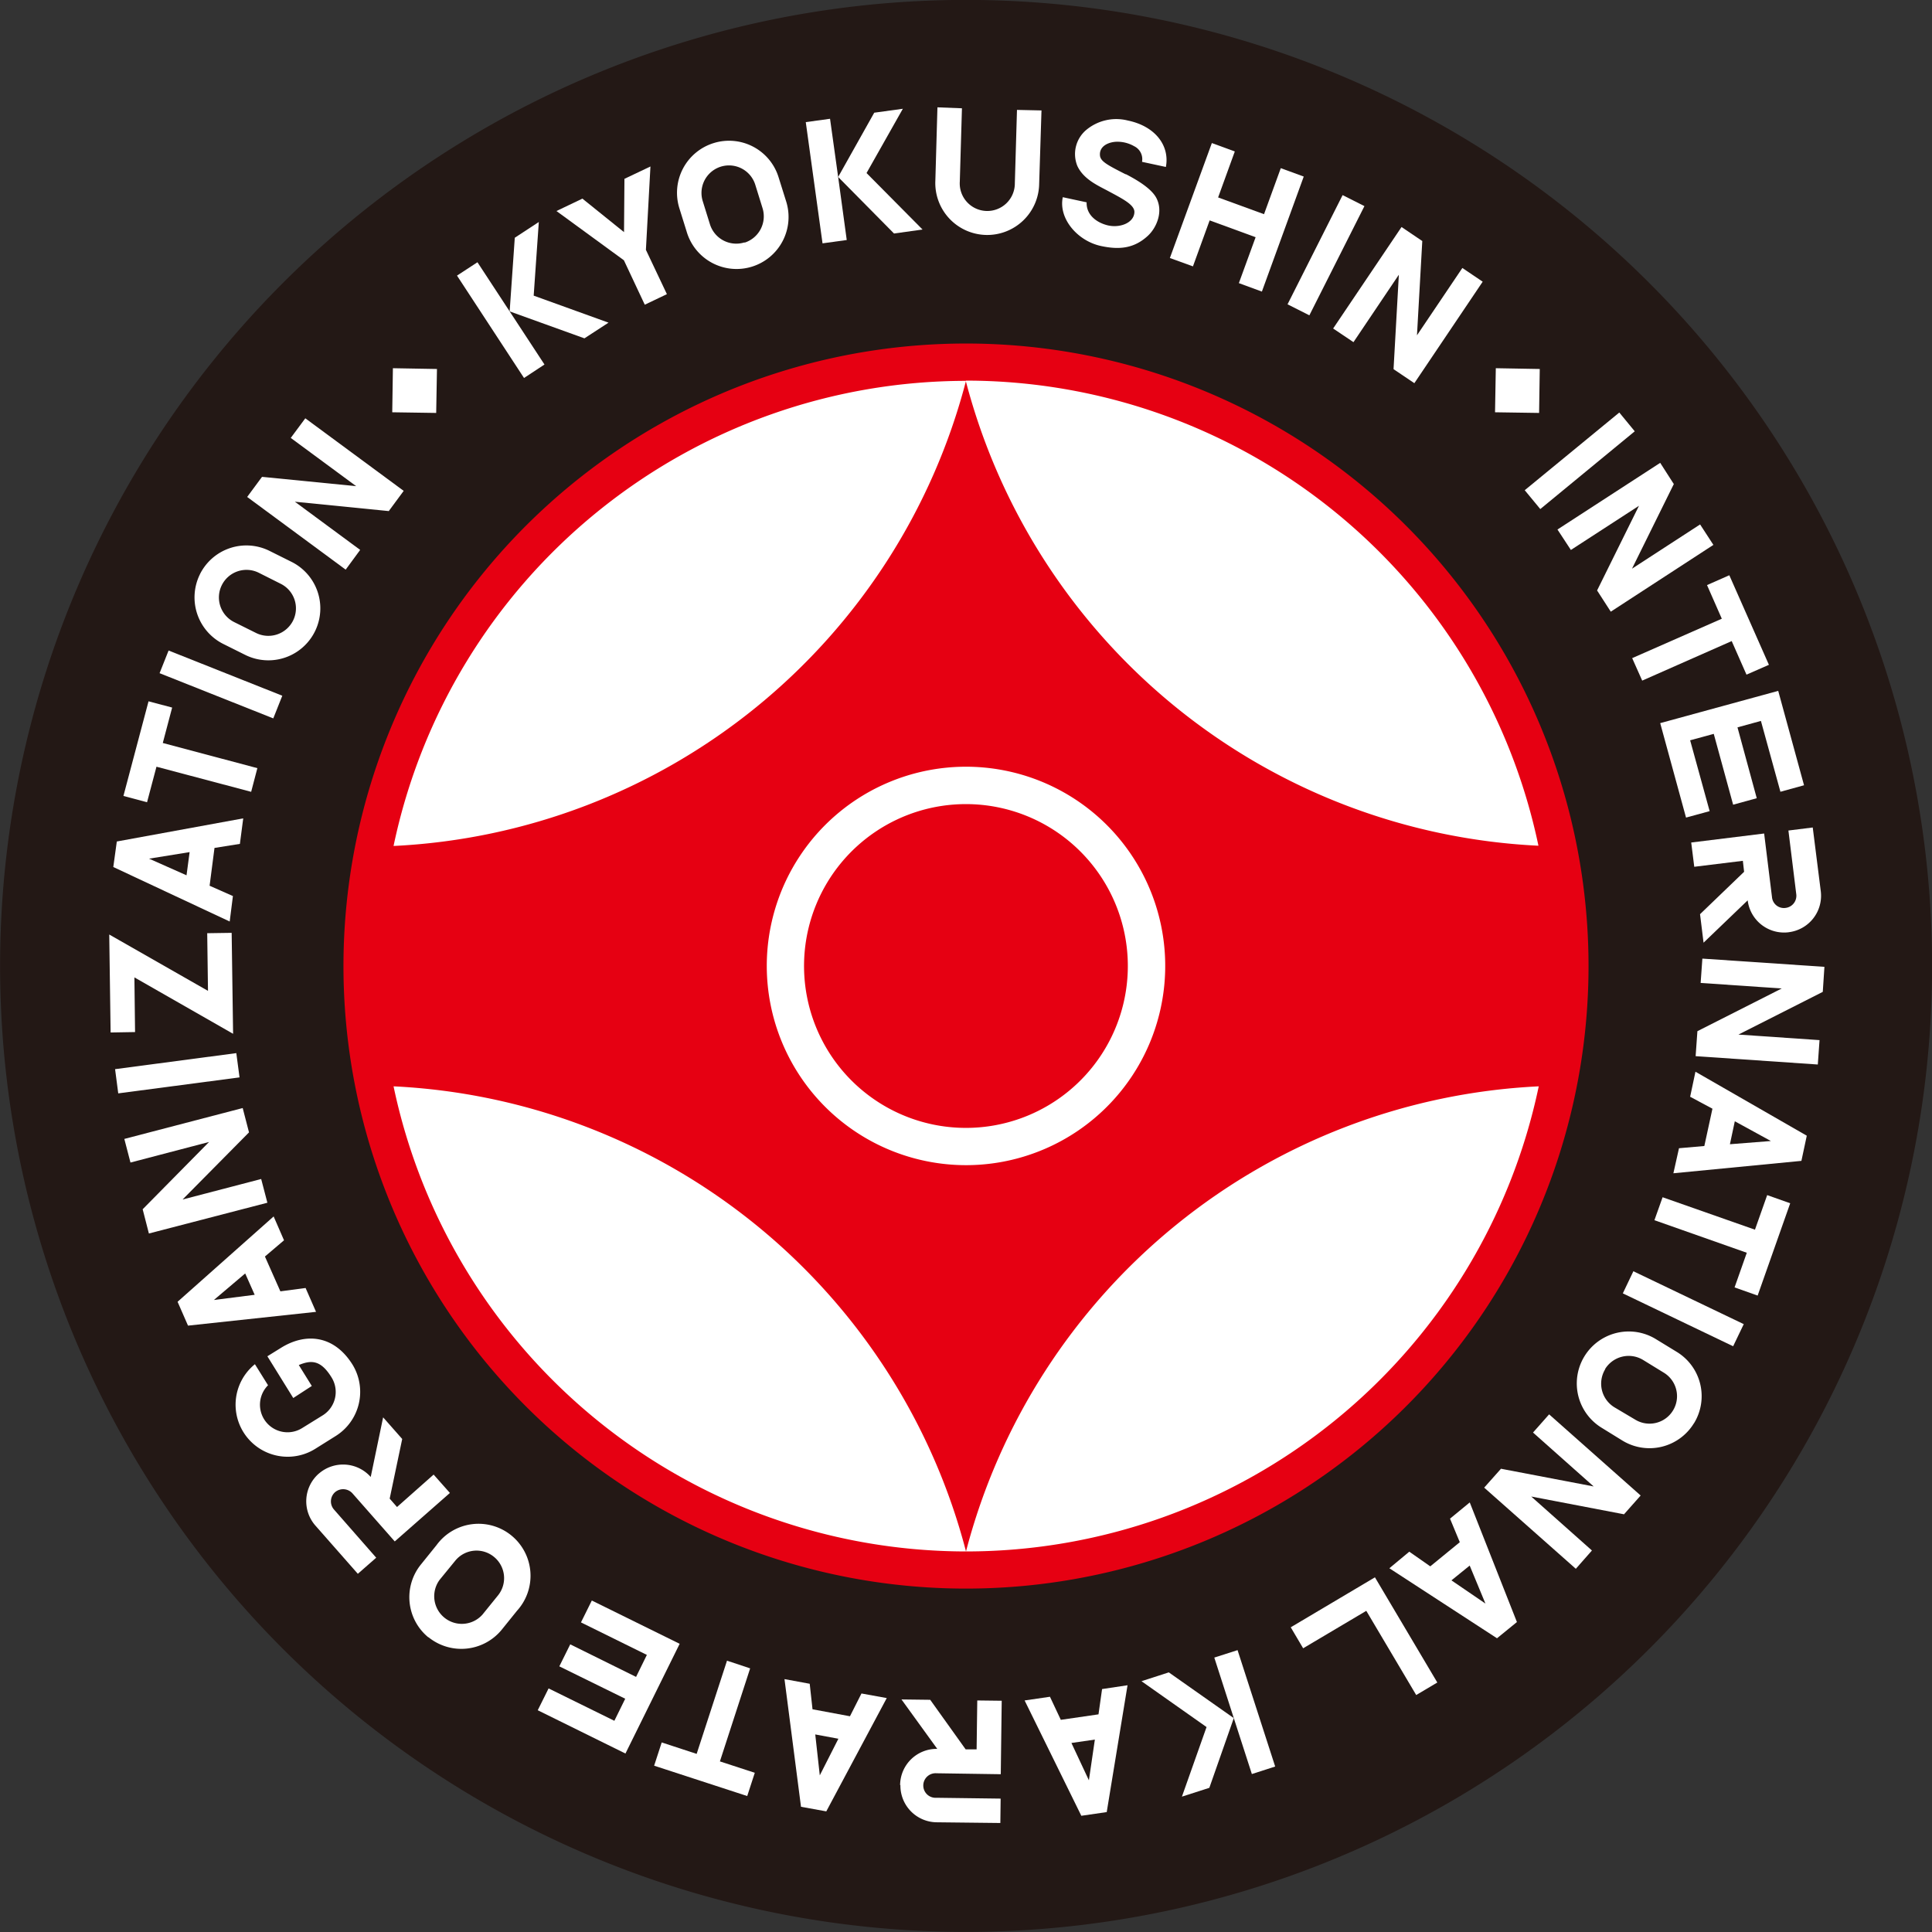 <svg id="レイヤー_1" data-name="レイヤー 1" xmlns="http://www.w3.org/2000/svg" viewBox="0 0 324 324"><rect x="0" y="0" width="324" height="324" fill="#333333" stroke="none"/><defs><style>.cls-1{fill:#231815;}.cls-2{fill:#fff;}.cls-3{fill:#e60012;}</style></defs><title>kanku-sumbnail</title><path class="cls-1" d="M482,182.2A162,162,0,1,1,322.19,18,162,162,0,0,1,482,182.2" transform="translate(-158 -18)"/><path class="cls-2" d="M422.59,181.39a102.6,102.6,0,1,1-101.2-104,102.62,102.62,0,0,1,101.2,104" transform="translate(-158 -18)"/><path class="cls-3" d="M320,75.61A104.4,104.4,0,1,0,424.4,180,104.39,104.39,0,0,0,320,75.61M416,159.83a104.45,104.45,0,0,1-96.05-78,98.14,98.14,0,0,1,96.05,78M286.59,180a33.41,33.41,0,1,1,33.4,33.4,33.42,33.42,0,0,1-33.4-33.4M320,81.87a104.42,104.42,0,0,1-96,78,98.14,98.14,0,0,1,96-78M224,200.18a104.4,104.4,0,0,1,96,78,98.17,98.17,0,0,1-96-78m96,78a104.44,104.44,0,0,1,96.05-78,98.15,98.15,0,0,1-96.05,78" transform="translate(-158 -18)"/><path class="cls-3" d="M320,152.85A27.15,27.15,0,1,0,347.14,180,27.15,27.15,0,0,0,320,152.85" transform="translate(-158 -18)"/><path class="cls-2" d="M346.77,47.23c-3.2-1.63-4.28-2.2-4.31-3.26-.07-1.56,1.59-2.19,2.89-2.2a5.63,5.63,0,0,1,2.85.75,2.41,2.41,0,0,1,1.32,2.62l4,.86c.68-3.57-1.78-6.84-6.39-7.79a7.87,7.87,0,0,0-7,1.61,5.29,5.29,0,0,0-1.46,6c1.05,2.29,3.6,3.36,5.16,4.21,2.56,1.37,4.47,2.35,4.41,3.57-.08,1.82-2.52,2.7-4.56,2.17-1.84-.48-3.52-1.76-3.45-3.84l-4-.86c-.75,3.62,2.51,7.36,6.43,8.19,3,.64,5.5.44,7.83-1.71,1.46-1.34,2.66-4.08,1.4-6.41-.69-1.25-2.39-2.54-5.08-3.93" transform="translate(-158 -18)"/><path class="cls-2" d="M328.55,36.43l-.36,12.31a4.62,4.62,0,1,1-9.23-.28l.36-12.3L315.21,36l-.35,12.3a8.71,8.71,0,1,0,17.41.53l.39-12.31Z" transform="translate(-158 -18)"/><polygon class="cls-2" points="245.24 44.94 237.63 56.23 238.52 40.41 238.44 40.37 235.04 38.07 223.57 55.09 226.98 57.38 234.59 46.07 233.7 61.9 233.79 61.97 237.19 64.26 248.65 47.24 245.24 44.94"/><path class="cls-2" d="M277.67,42a8.72,8.72,0,0,0-5.74,10.92l1.22,3.91a8.72,8.72,0,1,0,16.65-5.18l-1.23-3.92A8.69,8.69,0,0,0,277.67,42m5.18,16.65a4.62,4.62,0,0,1-5.78-3l-1.22-3.92a4.61,4.61,0,0,1,8.81-2.75l1.22,3.93a4.63,4.63,0,0,1-3,5.78" transform="translate(-158 -18)"/><polygon class="cls-2" points="76.64 46.22 87.88 63.39 91.31 61.13 85.47 52.22 80.07 43.98 76.64 46.22"/><polygon class="cls-2" points="89.5 49.58 89.5 49.58 90.36 37.23 86.33 39.87 85.47 52.22 98.01 56.74 102.05 54.11 89.5 49.58"/><polygon class="cls-2" points="135.13 20.48 137.94 40.81 142 40.25 140.56 29.68 139.2 19.92 135.13 20.48"/><polygon class="cls-2" points="145.32 29.02 145.32 29.02 151.41 18.24 146.61 18.9 140.56 29.68 149.93 39.16 154.71 38.49 145.32 29.02"/><polygon class="cls-2" points="104.72 29.99 104.65 38.93 97.67 33.31 93.32 35.39 104.63 43.65 108.13 51.1 111.84 49.33 108.32 41.9 109.08 27.92 104.72 29.99"/><polygon class="cls-2" points="214.79 28.2 211.98 35.92 204.28 33.11 207.08 25.4 203.23 23.99 196.19 43.27 200.06 44.67 202.86 36.96 210.57 39.78 207.76 47.48 211.62 48.9 218.64 29.61 214.79 28.2"/><rect class="cls-2" x="370.14" y="58.77" width="20.51" height="4.1" transform="translate(-3.21 355.07) rotate(-63.24)"/><polygon class="cls-2" points="258.31 85.37 255.7 82.21 271.56 69.18 274.15 72.33 258.31 85.37"/><polygon class="cls-2" points="285.11 87.95 273.69 95.37 280.71 81.16 280.63 81.07 278.42 77.62 261.19 88.8 263.44 92.23 274.86 84.82 267.83 99.03 267.9 99.12 270.13 102.58 287.34 91.38 285.11 87.95"/><polygon class="cls-2" points="294.76 217.27 300.22 201.79 296.36 200.42 294.31 206.22 278.82 200.78 277.45 204.63 292.94 210.09 290.89 215.9 294.76 217.27"/><path class="cls-2" d="M439.57,210.56l-.94,4.2,21.47-2.08.9-4.22-18.67-10.73-.89,4.2,3.74,2-1.36,6.26Zm9.36-4.52,6.05,3.31-6.87.54Z" transform="translate(-158 -18)"/><polygon class="cls-2" points="229.13 270.14 237.5 284.26 241.04 282.16 230.58 264.52 216.46 272.9 218.54 276.42 229.13 270.14"/><polygon class="cls-2" points="272.15 216.9 273.92 213.19 292.43 222.06 290.65 225.77 272.15 216.9"/><polygon class="cls-2" points="266.97 260.02 256.79 250.97 272.36 253.95 272.42 253.87 275.14 250.8 259.79 237.19 257.09 240.24 267.26 249.28 251.71 246.31 251.63 246.41 248.9 249.48 264.27 263.09 266.97 260.02"/><path class="cls-2" d="M442.07,256.71a8.69,8.69,0,0,0-2.88-12l-3.5-2.14a8.71,8.71,0,1,0-9.09,14.87l3.47,2.14a8.72,8.72,0,0,0,12-2.89m-14.88-9.12a4.65,4.65,0,0,1,6.35-1.51l3.5,2.15a4.61,4.61,0,1,1-4.82,7.86L428.73,254a4.65,4.65,0,0,1-1.54-6.37" transform="translate(-158 -18)"/><polygon class="cls-2" points="305.14 174.43 291.54 173.5 305.68 166.34 305.69 166.24 305.96 162.14 285.49 160.76 285.2 164.84 298.8 165.77 284.66 172.93 284.65 173.03 284.36 177.12 304.85 178.52 305.14 174.43"/><path class="cls-2" d="M394.34,278.22,391,281l18.05,11.74,3.34-2.72-7.91-20.06-3.31,2.72,1.64,3.95-4.95,4.05Zm10.13,2.33,2.64,6.37-5.7-3.89Z" transform="translate(-158 -18)"/><polygon class="cls-2" points="296.65 111.49 290.01 96.47 286.27 98.12 288.75 103.76 273.72 110.37 275.4 114.14 290.41 107.51 292.89 113.14 296.65 111.49"/><polygon class="cls-2" points="298.58 132.78 302.54 131.69 298.21 115.86 278.42 121.27 282.75 137.11 286.71 136.03 283.44 124.15 287.4 123.07 290.65 134.95 294.61 133.86 291.38 121.98 295.31 120.9 298.58 132.78"/><path class="cls-2" d="M458,174.33a6.16,6.16,0,0,0,5.35-6.86h0L462,156.77l-4.08.51,1.32,10.7a2.05,2.05,0,0,1-1.81,2.28,2,2,0,0,1-2.26-1.79h0l-1.32-10.69-12.23,1.51.51,4.07,8.15-1,.21,1.84-7.39,7.11.59,4.78,7.4-7.1a6.15,6.15,0,0,0,6.87,5.35" transform="translate(-158 -18)"/><polygon class="cls-2" points="109.7 296.11 125.31 301.2 126.58 297.3 120.73 295.39 125.8 279.79 121.92 278.5 116.83 294.13 110.97 292.21 109.7 296.11"/><polygon class="cls-2" points="92 283.15 90.18 286.81 104.89 294.07 113.98 275.67 99.25 268.41 97.43 272.08 108.48 277.53 106.67 281.22 95.63 275.76 93.8 279.45 104.85 284.88 103.03 288.58 92 283.15"/><polygon class="cls-2" points="213.85 296.25 207.54 276.73 203.64 277.98 206.91 288.13 209.94 297.51 213.85 296.25"/><polygon class="cls-2" points="202.34 289.63 202.34 289.63 198.21 301.3 202.81 299.82 206.91 288.13 196.01 280.46 191.43 281.94 202.34 289.63"/><path class="cls-2" d="M309,317.36A6.15,6.15,0,0,0,315,323.6h0l10.76.12.05-4.09-10.77-.14a2.06,2.06,0,1,1,0-4.11h0l10.79.16.16-12.32-4.1-.05-.11,8.2-1.84,0L314,303.06l-4.82-.06,6,8.29a6.12,6.12,0,0,0-6.23,6.07" transform="translate(-158 -18)"/><path class="cls-2" d="M293.79,300.37l-4.23-.78L292.33,321l4.24.77,10.14-19-4.24-.77-1.93,3.82-6.28-1.17Zm4.81,9.22-3.12,6.14-.76-6.86Z" transform="translate(-158 -18)"/><path class="cls-2" d="M334.08,302.55l-4.25.62,9.51,19.34,4.26-.62,3.49-21.27-4.27.64-.6,4.24-6.32.92Zm7.53,7.18-1,6.83-2.93-6.26Z" transform="translate(-158 -18)"/><path class="cls-2" d="M210.29,250.43l-2.18-3.51c2.09-.87,3.68-.86,5.49,2.07a4.62,4.62,0,0,1-1.47,6.36l-3.49,2.16a4.62,4.62,0,0,1-5.69-7.2l-2.2-3.53A8.73,8.73,0,0,0,210.82,261l3.48-2.18a8.74,8.74,0,0,0,2.8-12c-3.15-5-7.93-5.32-12-2.77l-2.26,1.4,4.34,7Z" transform="translate(-158 -18)"/><path class="cls-2" d="M229.84,292.55a8.75,8.75,0,0,0,12.28-1.22l2.58-3.2a8.72,8.72,0,1,0-13.5-11l-2.58,3.2a8.71,8.71,0,0,0,1.22,12.26m11-13.5a4.6,4.6,0,0,1,.66,6.48l-2.59,3.2a4.63,4.63,0,0,1-7.16-5.86l2.6-3.18a4.6,4.6,0,0,1,6.49-.64" transform="translate(-158 -18)"/><path class="cls-2" d="M211.44,265.15a6.17,6.17,0,0,0-.54,8.7l7.11,8.08,3.08-2.7L214,271.14a2.07,2.07,0,0,1,.19-2.9,2.1,2.1,0,0,1,2.91.19h0l7.1,8.07,9.25-8.13-2.73-3.08-6.14,5.44-1.23-1.41,2.1-10-3.2-3.63-2.08,10a6.19,6.19,0,0,0-8.7-.56" transform="translate(-158 -18)"/><polygon class="cls-2" points="18.32 156.72 18.55 173.15 22.65 173.08 22.54 163.91 39.09 173.37 38.85 156.44 34.75 156.5 34.88 166.17 18.32 156.72"/><polygon class="cls-2" points="24.91 117.61 20.7 133.48 24.66 134.54 26.24 128.58 42.12 132.79 43.16 128.82 27.3 124.6 28.87 118.66 24.91 117.61"/><path class="cls-2" d="M198.23,159.52l.56-4.28-21.2,3.88L177,163.4l19.52,9.14.54-4.27-3.91-1.73.82-6.34Zm-8.95,5.27L183,162l6.8-1.1Z" transform="translate(-158 -18)"/><rect class="cls-2" x="193" y="122.52" width="4.09" height="20.52" transform="translate(-158.39 246.98) rotate(-68.32)"/><polygon class="cls-2" points="48.76 73.44 59.73 81.53 43.96 79.97 43.88 80.05 41.45 83.34 57.97 95.53 60.4 92.22 49.45 84.14 65.21 85.71 65.27 85.61 67.7 82.32 51.2 70.15 48.76 73.44"/><path class="cls-2" d="M191.52,114.33A8.73,8.73,0,0,0,195.46,126l3.67,1.83a8.71,8.71,0,1,0,7.75-15.61l-3.67-1.83a8.7,8.7,0,0,0-11.69,3.93m15.63,7.75a4.64,4.64,0,0,1-6.19,2.09l-3.68-1.83a4.62,4.62,0,0,1,4.11-8.28l3.66,1.84a4.6,4.6,0,0,1,2.1,6.18" transform="translate(-158 -18)"/><polygon class="cls-2" points="21.88 194.96 35.06 191.51 23.92 202.8 23.95 202.89 24.97 206.86 44.84 201.7 43.8 197.72 30.62 201.16 41.76 189.9 41.73 189.79 40.7 185.82 20.85 191 21.88 194.96"/><path class="cls-2" d="M205.63,226l-1.74-4-16.11,14.31,1.75,4h0L211,238l-1.75-4-4.23.56-2.59-5.84Zm-4.92,9.14-6.84.87,5.25-4.45Z" transform="translate(-158 -18)"/><polygon class="cls-2" points="39.63 176.61 40.17 180.68 19.83 183.36 19.3 179.3 39.63 176.61"/><polygon class="cls-2" points="73.28 61.88 73.15 69.25 65.78 69.14 65.89 61.75 73.28 61.88"/><polygon class="cls-2" points="258.22 61.88 258.11 69.25 250.72 69.14 250.85 61.75 258.22 61.88"/></svg>